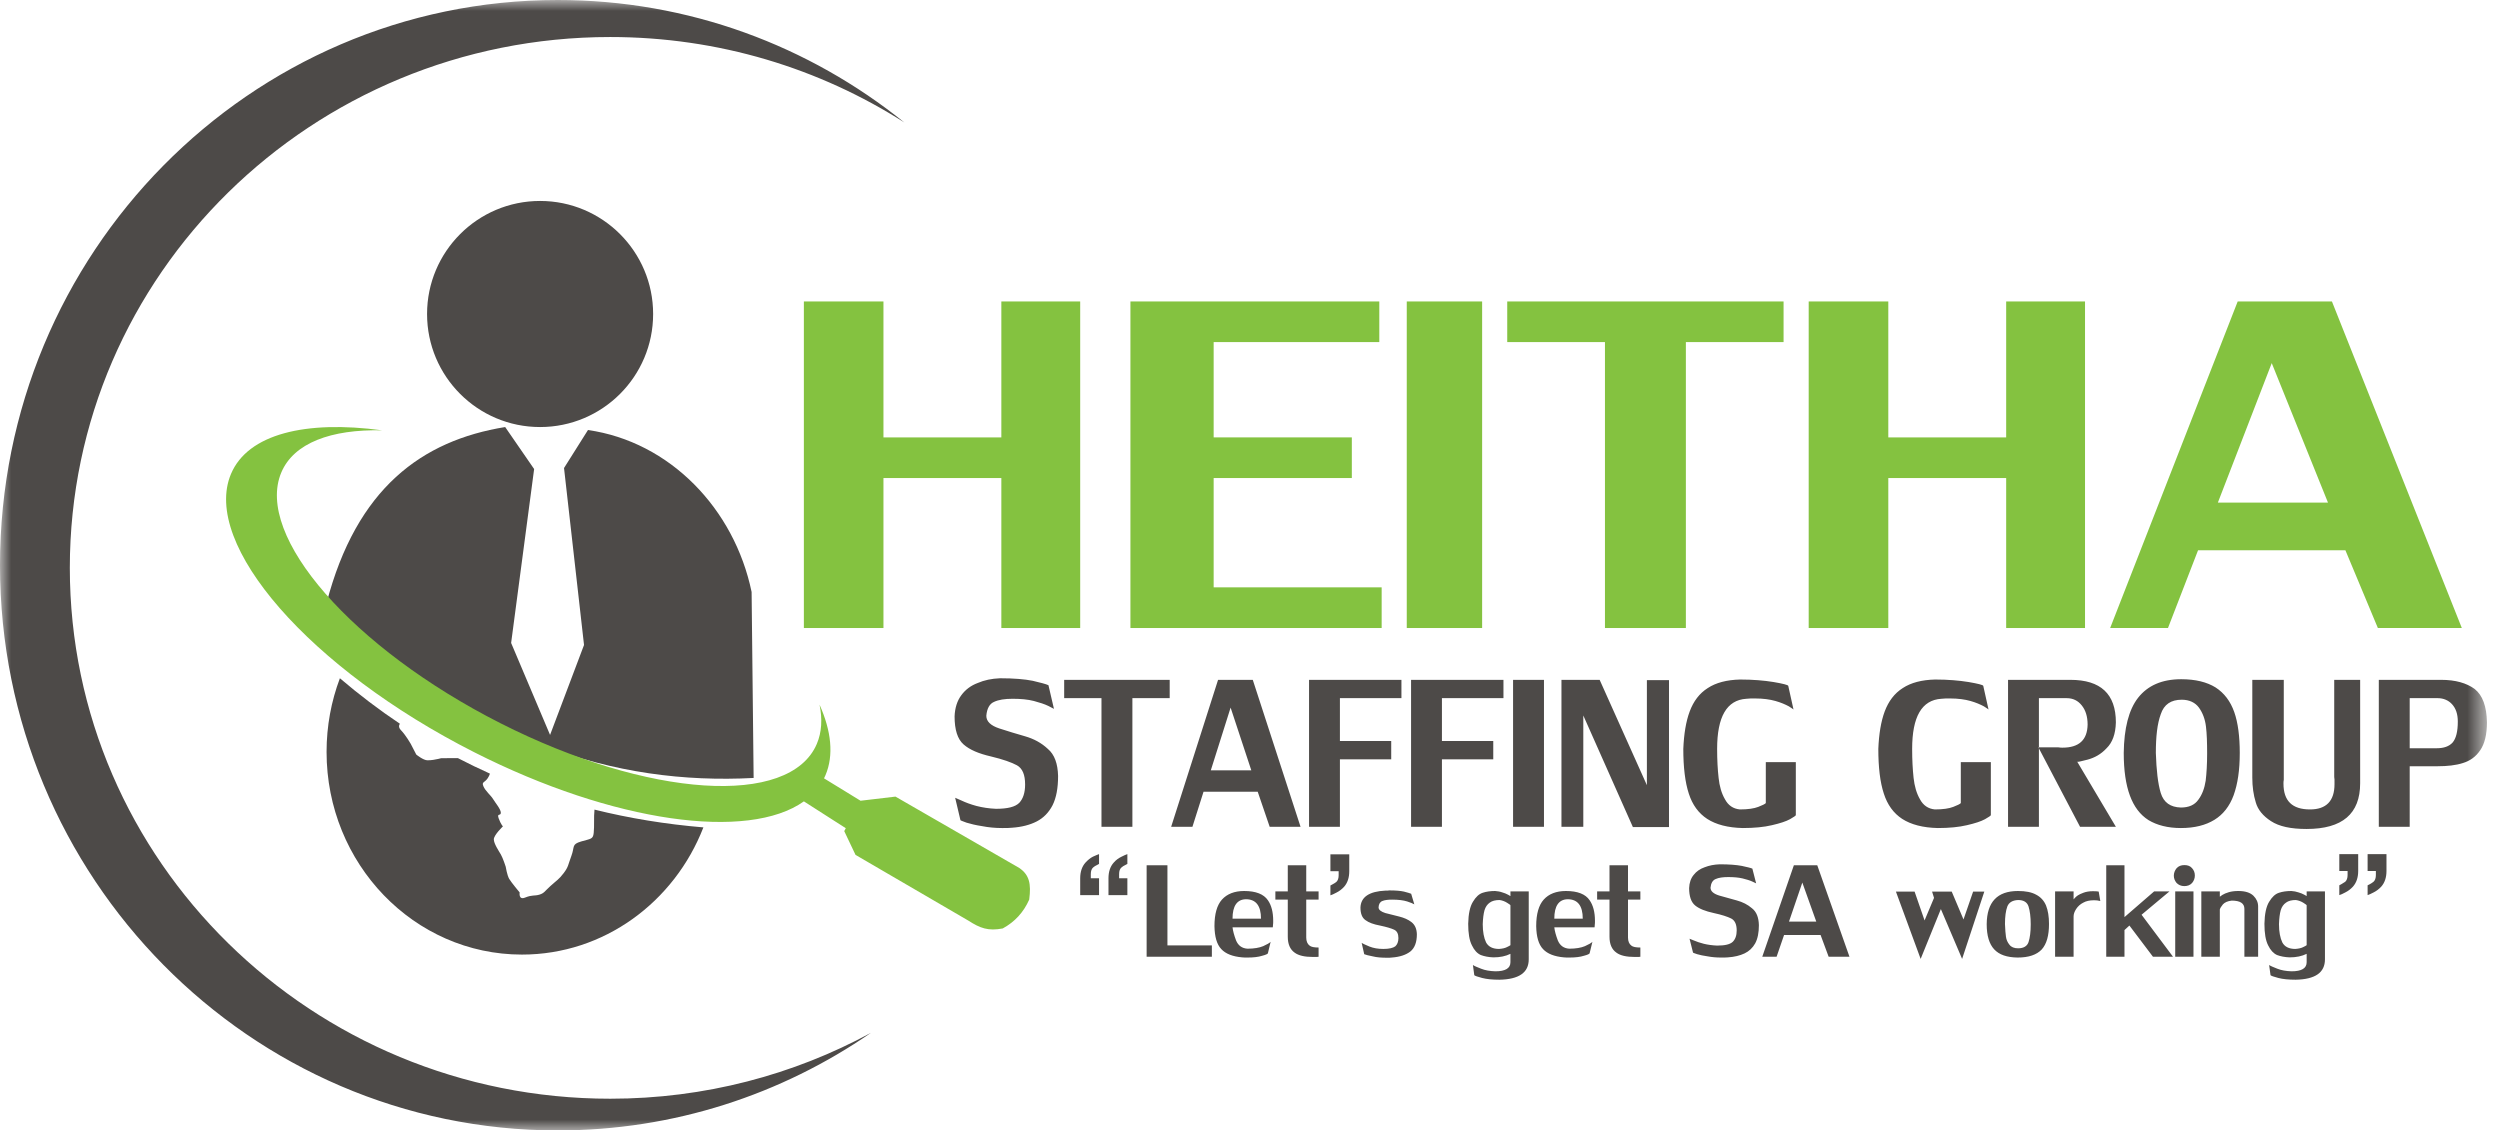 <svg width="115" height="52" viewBox="0 0 115 52" fill="none" xmlns="http://www.w3.org/2000/svg">
<path fill-rule="evenodd" clip-rule="evenodd" d="M24.844 9.244C21.973 9.244 19.645 11.573 19.645 14.444C19.645 17.316 21.973 19.644 24.844 19.644C27.715 19.644 30.044 17.316 30.044 14.444C30.044 11.573 27.715 9.244 24.844 9.244Z" fill="#4D4A48"/>
<path fill-rule="evenodd" clip-rule="evenodd" d="M25.945 21.529L27.047 19.781C30.81 20.319 33.778 23.398 34.574 27.231L34.667 35.786C28.282 36.124 21.774 34.141 15.022 27.738C16.404 22.454 19.41 20.266 23.238 19.644L24.57 21.576L23.512 29.576L25.303 33.807L26.865 29.669L25.945 21.529Z" fill="#4D4A48"/>
<path fill-rule="evenodd" clip-rule="evenodd" d="M32.356 38.06C31.026 41.486 27.792 43.911 24.01 43.911C19.047 43.911 15.022 39.736 15.022 34.589C15.022 33.394 15.239 32.251 15.635 31.2C16.521 31.956 17.44 32.654 18.394 33.292C18.347 33.362 18.326 33.465 18.442 33.586C18.666 33.818 18.892 34.214 18.892 34.214L19.148 34.709C19.148 34.709 19.47 34.974 19.663 34.974C19.857 34.974 20.016 34.941 20.176 34.907C20.337 34.874 20.146 34.874 20.755 34.874H21.064C21.546 35.125 22.036 35.362 22.535 35.586C22.526 35.621 22.512 35.66 22.491 35.701C22.33 36.031 22.138 35.931 22.234 36.163C22.33 36.395 22.588 36.593 22.683 36.759C22.781 36.923 23.038 37.222 23.038 37.385C23.038 37.551 22.844 37.385 22.941 37.651C23.038 37.916 23.134 38.014 23.134 38.014C23.134 38.014 22.716 38.411 22.716 38.61C22.716 38.807 22.941 39.138 23.038 39.304C23.134 39.469 23.262 39.866 23.262 39.866C23.262 39.866 23.326 40.262 23.422 40.427C23.519 40.592 23.905 41.054 23.905 41.054C23.905 41.054 23.841 41.419 24.161 41.286C24.483 41.156 24.58 41.221 24.805 41.156C25.03 41.089 25.03 41.022 25.319 40.758C25.608 40.495 25.705 40.46 25.93 40.163C26.154 39.866 26.123 39.8 26.284 39.37C26.444 38.94 26.284 38.842 26.732 38.708C27.183 38.576 27.28 38.61 27.311 38.312C27.344 38.014 27.311 37.551 27.344 37.287C27.346 37.273 27.346 37.257 27.346 37.242C28.941 37.638 30.61 37.913 32.356 38.06Z" fill="#4D4A48"/>
<path fill-rule="evenodd" clip-rule="evenodd" d="M17.576 19.795C14.055 19.319 11.402 19.965 10.627 21.798C9.252 25.042 14.263 30.775 21.813 34.602C28.232 37.856 34.425 38.682 36.979 36.863L38.907 38.098L38.835 38.231L39.354 39.325L44.542 42.347C45.086 42.698 45.456 42.836 46.126 42.709C46.682 42.406 47.088 41.962 47.344 41.38C47.438 40.656 47.353 40.248 46.889 39.928L41.192 36.644L39.585 36.834L37.905 35.804C37.928 35.756 37.952 35.706 37.973 35.657C38.36 34.743 38.241 33.628 37.7 32.417C37.834 33.077 37.801 33.683 37.575 34.216C36.339 37.138 29.818 36.713 23.019 33.267C16.217 29.818 11.704 24.655 12.941 21.732C13.515 20.377 15.228 19.742 17.576 19.795Z" fill="#84C240"/>
<path fill-rule="evenodd" clip-rule="evenodd" d="M46.062 21.99H40.639V28.889H36.978V13.867H40.639V20.121H46.062V13.867H49.689V28.889H46.062V21.99Z" fill="#84C240"/>
<path fill-rule="evenodd" clip-rule="evenodd" d="M52 13.867H63.448V15.736H55.828V20.12H62.184V21.99H55.828V27.018H63.556V28.889H52V13.867Z" fill="#84C240"/>
<mask id="mask0_42_277" style="mask-type:luminance" maskUnits="userSpaceOnUse" x="0" y="0" width="115" height="52">
<path fill-rule="evenodd" clip-rule="evenodd" d="M0 52H114.4V0H0V52Z" fill="white"/>
</mask>
<g mask="url(#mask0_42_277)">
<path fill-rule="evenodd" clip-rule="evenodd" d="M64.711 28.889H68.178V13.867H64.711V28.889Z" fill="#84C240"/>
<path fill-rule="evenodd" clip-rule="evenodd" d="M73.828 15.736H69.333V13.867H82.044V15.736H77.55V28.889H73.828V15.736Z" fill="#84C240"/>
<path fill-rule="evenodd" clip-rule="evenodd" d="M92.284 21.99H86.862V28.889H83.2V13.867H86.862V20.121H92.284V13.867H95.911V28.889H92.284V21.99Z" fill="#84C240"/>
<path fill-rule="evenodd" clip-rule="evenodd" d="M107.087 23.119L104.5 16.703L102.022 23.119H107.087ZM101.111 25.311L99.727 28.889H97.067L102.934 13.867H107.269L113.244 28.889H109.382L107.888 25.311H101.111Z" fill="#84C240"/>
<path fill-rule="evenodd" clip-rule="evenodd" d="M113.059 33.188C113.059 32.84 112.965 32.579 112.79 32.39C112.63 32.216 112.401 32.115 112.134 32.115H110.846V34.419H112.093C112.415 34.419 112.657 34.334 112.818 34.159C112.979 33.971 113.059 33.651 113.059 33.188ZM114.4 33.23C114.4 33.781 114.293 34.218 114.092 34.508C113.889 34.811 113.622 35.001 113.287 35.102C112.966 35.204 112.576 35.247 112.134 35.247H110.846V38.032H109.425V31.273H112.294C112.951 31.273 113.461 31.419 113.836 31.694C114.199 31.983 114.386 32.491 114.4 33.23ZM106.101 38.133C105.375 38.133 104.839 38.017 104.464 37.771C104.102 37.538 103.862 37.247 103.767 36.915C103.659 36.566 103.606 36.188 103.606 35.769V31.273H105.054V35.754V35.87C105.04 35.944 105.04 35.986 105.04 36.045C105.04 36.842 105.443 37.234 106.261 37.234C107.011 37.234 107.387 36.842 107.387 36.072V35.856C107.374 35.769 107.374 35.725 107.374 35.711V31.273H108.567V35.711V36.029C108.567 37.437 107.749 38.133 106.101 38.133ZM99.169 34.637C99.195 35.422 99.262 36.045 99.395 36.479C99.53 36.915 99.838 37.133 100.321 37.146C100.683 37.146 100.952 37.032 101.126 36.784C101.3 36.551 101.407 36.262 101.461 35.913C101.501 35.581 101.528 35.16 101.528 34.667C101.528 34.159 101.515 33.754 101.474 33.419C101.434 33.087 101.327 32.796 101.151 32.55C100.979 32.317 100.71 32.187 100.36 32.187C99.864 32.187 99.543 32.404 99.395 32.854C99.234 33.29 99.169 33.883 99.169 34.637ZM100.335 31.244C100.991 31.244 101.515 31.374 101.916 31.622C102.318 31.882 102.6 32.26 102.775 32.753C102.949 33.246 103.029 33.883 103.029 34.637C103.029 35.422 102.935 36.06 102.747 36.582C102.56 37.088 102.265 37.465 101.863 37.712C101.461 37.959 100.952 38.09 100.321 38.09C99.717 38.09 99.221 37.959 98.832 37.726C98.443 37.48 98.162 37.103 97.975 36.596C97.787 36.087 97.692 35.435 97.692 34.637C97.706 33.506 97.921 32.651 98.35 32.1C98.793 31.535 99.449 31.244 100.335 31.244ZM95.547 35.03L97.33 38.032H95.682L93.765 34.377H94.529H94.676C94.757 34.392 94.823 34.392 94.877 34.392C95.628 34.392 96.017 34.043 96.03 33.333C96.03 32.956 95.936 32.666 95.761 32.449C95.588 32.231 95.359 32.115 95.064 32.115H93.79V38.032H92.37V31.273H95.239C96.634 31.273 97.33 31.925 97.33 33.23C97.317 33.768 97.17 34.159 96.901 34.42C96.647 34.695 96.351 34.856 96.03 34.943C95.789 35.001 95.642 35.044 95.574 35.044C95.56 35.044 95.547 35.03 95.547 35.03ZM91.579 35.058V37.495C91.579 37.523 91.484 37.581 91.31 37.683C91.122 37.785 90.853 37.872 90.478 37.959C90.116 38.046 89.661 38.09 89.139 38.09C88.454 38.075 87.905 37.93 87.502 37.67C87.1 37.407 86.819 37.016 86.657 36.508C86.483 35.986 86.403 35.29 86.403 34.45C86.43 33.768 86.524 33.188 86.697 32.724C86.872 32.26 87.14 31.896 87.529 31.65C87.905 31.403 88.4 31.273 89.017 31.258C89.607 31.258 90.116 31.302 90.559 31.374C90.988 31.448 91.217 31.506 91.23 31.549L91.472 32.637C91.472 32.637 91.404 32.579 91.257 32.491C91.095 32.404 90.894 32.317 90.64 32.245C90.385 32.173 90.077 32.129 89.702 32.129C89.54 32.129 89.406 32.129 89.3 32.144C88.4 32.202 87.959 32.97 87.959 34.45C87.959 34.957 87.984 35.407 88.025 35.783C88.066 36.161 88.16 36.494 88.32 36.769C88.467 37.045 88.696 37.205 89.004 37.234C89.379 37.234 89.661 37.191 89.849 37.117C90.037 37.045 90.157 36.987 90.197 36.943V35.058H91.579ZM82.608 35.058V37.495C82.608 37.523 82.513 37.581 82.34 37.683C82.153 37.785 81.884 37.872 81.509 37.959C81.147 38.046 80.69 38.09 80.168 38.09C79.484 38.075 78.934 37.93 78.532 37.67C78.129 37.407 77.848 37.016 77.686 36.508C77.514 35.986 77.432 35.29 77.432 34.45C77.46 33.768 77.553 33.188 77.727 32.724C77.901 32.26 78.169 31.896 78.559 31.65C78.934 31.403 79.431 31.273 80.046 31.258C80.636 31.258 81.147 31.302 81.588 31.374C82.018 31.448 82.246 31.506 82.26 31.549L82.501 32.637C82.501 32.637 82.433 32.579 82.286 32.491C82.124 32.404 81.924 32.317 81.67 32.245C81.414 32.173 81.106 32.129 80.731 32.129C80.57 32.129 80.437 32.129 80.329 32.144C79.431 32.202 78.988 32.97 78.988 34.45C78.988 34.957 79.013 35.407 79.056 35.783C79.095 36.161 79.189 36.494 79.35 36.769C79.497 37.045 79.725 37.205 80.034 37.234C80.408 37.234 80.69 37.191 80.879 37.117C81.066 37.045 81.186 36.987 81.227 36.943V35.058H82.608ZM75.757 36.118V31.287H76.774V38.046H75.113L72.832 32.912V38.032H71.827V31.273H73.584L75.757 36.118ZM69.601 38.032H71.023V31.275H69.601V38.032ZM66.329 38.032H64.909V31.273H69.159V32.115H66.329V34.087H68.69V34.928H66.329V38.032ZM61.636 38.032H60.216V31.273H64.466V32.115H61.636V34.087H63.996V34.928H61.636V38.032ZM57.56 35.435L56.608 32.55L55.697 35.435H57.56ZM55.362 36.421L54.852 38.032H53.873L56.031 31.273H57.628L59.825 38.032H58.405L57.855 36.421H55.362ZM50.668 32.115H48.952V31.273H53.806V32.115H52.09V38.032H50.668V32.115ZM45.371 32.927C45.371 33.188 45.574 33.376 45.961 33.506C46.364 33.638 46.753 33.754 47.155 33.87C47.557 33.986 47.906 34.173 48.201 34.45C48.51 34.71 48.658 35.131 48.672 35.696C48.672 36.247 48.59 36.698 48.416 37.045C48.242 37.379 48 37.625 47.691 37.785C47.384 37.944 46.995 38.046 46.553 38.075C46.445 38.09 46.298 38.09 46.097 38.09C45.774 38.09 45.467 38.06 45.172 38.002C44.889 37.959 44.648 37.901 44.461 37.843C44.273 37.771 44.18 37.742 44.18 37.726L43.937 36.698C43.937 36.698 44.033 36.741 44.234 36.827C44.42 36.915 44.648 37.001 44.917 37.074C45.199 37.146 45.493 37.191 45.814 37.205C46.352 37.205 46.701 37.117 46.888 36.929C47.062 36.741 47.155 36.465 47.155 36.087C47.155 35.639 47.035 35.348 46.78 35.204C46.54 35.073 46.136 34.928 45.586 34.797C45.023 34.667 44.609 34.493 44.327 34.246C44.044 33.999 43.911 33.564 43.911 32.956C43.925 32.563 44.033 32.231 44.219 31.983C44.408 31.723 44.662 31.535 44.971 31.419C45.278 31.287 45.614 31.215 46.004 31.2C46.647 31.2 47.142 31.244 47.503 31.316C47.867 31.403 48.107 31.462 48.229 31.52L48.482 32.608C48.482 32.608 48.403 32.563 48.229 32.476C48.053 32.39 47.826 32.317 47.557 32.245C47.277 32.173 46.954 32.144 46.579 32.144C46.217 32.144 45.936 32.187 45.721 32.289C45.52 32.375 45.399 32.592 45.371 32.927Z" fill="#4D4A48"/>
<path fill-rule="evenodd" clip-rule="evenodd" d="M25.655 0C31.682 0 37.221 2.107 41.6 5.634C37.706 3.148 33.061 1.703 28.071 1.703C14.346 1.703 3.212 12.638 3.212 26.121C3.212 39.605 14.346 50.541 28.071 50.541C32.42 50.541 36.508 49.44 40.064 47.51C35.956 50.343 30.997 52 25.655 52C11.49 52 0 40.357 0 26.001C0 11.643 11.49 0 25.655 0Z" fill="#4D4A48"/>
<path fill-rule="evenodd" clip-rule="evenodd" d="M109.778 39.289V40.065C109.778 40.363 109.698 40.607 109.535 40.788C109.434 40.896 109.317 40.986 109.19 41.049C109.064 41.113 108.974 41.158 108.91 41.176V40.724C108.91 40.724 108.946 40.706 109.001 40.679C109.064 40.643 109.127 40.607 109.181 40.562C109.254 40.497 109.29 40.39 109.29 40.255V40.065H108.91V39.289H109.778ZM108.477 39.289V40.065C108.477 40.363 108.395 40.607 108.233 40.788C108.133 40.896 108.016 40.986 107.889 41.049C107.772 41.113 107.672 41.158 107.608 41.176V40.724C107.608 40.724 107.645 40.706 107.707 40.67C107.772 40.634 107.826 40.598 107.88 40.562C107.952 40.497 107.989 40.39 107.989 40.255V40.065H107.608V39.289H108.477ZM106.106 41.645C106.106 41.627 106.052 41.591 105.954 41.528C105.854 41.465 105.737 41.419 105.609 41.401C105.421 41.401 105.267 41.438 105.159 41.519C105.04 41.6 104.96 41.717 104.913 41.871C104.868 42.033 104.842 42.25 104.833 42.512C104.833 42.864 104.888 43.144 104.986 43.351C105.094 43.551 105.293 43.651 105.583 43.651C105.737 43.64 105.854 43.614 105.944 43.568C106.026 43.532 106.08 43.497 106.106 43.478V41.645ZM105.411 44.68C105.873 44.68 106.106 44.543 106.106 44.263V43.876C105.89 43.985 105.627 44.039 105.322 44.039C105.094 44.03 104.906 43.992 104.743 43.931C104.581 43.857 104.444 43.714 104.335 43.487C104.218 43.261 104.164 42.927 104.164 42.494C104.173 42.042 104.246 41.699 104.38 41.483C104.517 41.257 104.661 41.122 104.834 41.067C104.996 41.013 105.185 40.986 105.402 40.986C105.519 40.995 105.627 41.013 105.727 41.049C105.826 41.076 105.918 41.113 105.998 41.158C106.072 41.195 106.106 41.221 106.106 41.221V41.004H106.948V44.128C106.948 44.743 106.496 45.05 105.602 45.067C105.276 45.067 105.014 45.041 104.805 44.987C104.597 44.933 104.472 44.888 104.444 44.859L104.38 44.39C104.444 44.435 104.572 44.489 104.76 44.562C104.942 44.635 105.159 44.671 105.411 44.68ZM103.874 41.699V44.011H103.242V41.808C103.242 41.555 103.051 41.428 102.662 41.428C102.474 41.447 102.337 41.51 102.255 41.6C102.174 41.699 102.129 41.772 102.112 41.836V44.011H101.261V41.004H102.112V41.249C102.12 41.239 102.166 41.212 102.228 41.167C102.301 41.122 102.4 41.076 102.528 41.04C102.653 41.004 102.799 40.986 102.962 40.986C103.278 40.986 103.504 41.058 103.657 41.203C103.801 41.347 103.874 41.51 103.874 41.699ZM100.06 44.011H100.9V41.004H100.06V44.011ZM100.484 39.794C100.638 39.794 100.756 39.84 100.837 39.939C100.918 40.029 100.963 40.138 100.963 40.273C100.963 40.408 100.918 40.517 100.837 40.616C100.747 40.715 100.629 40.761 100.475 40.761C100.331 40.761 100.213 40.706 100.123 40.616C100.042 40.517 99.996 40.408 99.996 40.282C99.996 40.156 100.042 40.038 100.123 39.939C100.213 39.84 100.331 39.794 100.484 39.794ZM96.887 44.011V39.802H97.726V42.187L99.091 41.004H99.796L98.512 42.078L99.959 44.011H99.037L97.953 42.575L97.726 42.783V44.011H96.887ZM94.534 44.011V41.004H95.385V41.374C95.385 41.374 95.402 41.347 95.439 41.311C95.465 41.275 95.519 41.23 95.584 41.185C95.647 41.149 95.727 41.103 95.836 41.067C95.953 41.022 96.098 40.995 96.28 40.995C96.414 40.995 96.506 41.004 96.54 41.013L96.614 41.447C96.515 41.419 96.414 41.412 96.324 41.412C96.126 41.412 95.963 41.447 95.836 41.519C95.692 41.591 95.584 41.69 95.501 41.817C95.42 41.944 95.385 42.053 95.385 42.161V44.011H94.534ZM92.229 42.503C92.238 42.765 92.256 42.965 92.274 43.09C92.292 43.226 92.346 43.351 92.437 43.46C92.518 43.568 92.653 43.622 92.834 43.622C93.087 43.622 93.25 43.523 93.313 43.335C93.376 43.144 93.413 42.873 93.413 42.521C93.413 42.178 93.376 41.898 93.313 41.699C93.25 41.501 93.087 41.401 92.834 41.401C92.581 41.412 92.41 41.51 92.337 41.699C92.266 41.89 92.229 42.161 92.229 42.503ZM92.825 40.986C93.179 40.986 93.458 41.04 93.667 41.158C93.875 41.266 94.028 41.438 94.118 41.654C94.208 41.88 94.254 42.161 94.254 42.503C94.254 43.035 94.146 43.424 93.919 43.676C93.684 43.922 93.322 44.047 92.807 44.047C92.32 44.039 91.967 43.922 91.732 43.669C91.506 43.424 91.388 43.044 91.388 42.512C91.397 41.492 91.876 40.986 92.825 40.986ZM91.279 41.013L90.257 44.11L89.28 41.817L88.35 44.11L87.212 41.013H88.071L88.53 42.34L88.965 41.303L88.875 41.013H89.779L90.321 42.295L90.764 41.013H91.279ZM83.549 42.395L82.907 40.598L82.293 42.395H83.549ZM82.067 43.01L81.723 44.011H81.064L82.518 39.802H83.594L85.076 44.011H84.118L83.747 43.01H82.067ZM78.684 40.833C78.684 40.995 78.821 41.113 79.083 41.195C79.355 41.275 79.617 41.347 79.888 41.419C80.159 41.492 80.392 41.609 80.593 41.782C80.8 41.944 80.9 42.205 80.909 42.557C80.909 42.9 80.855 43.181 80.737 43.398C80.62 43.605 80.456 43.759 80.249 43.857C80.041 43.956 79.779 44.02 79.48 44.039C79.409 44.047 79.308 44.047 79.172 44.047C78.956 44.047 78.749 44.03 78.55 43.992C78.359 43.965 78.197 43.931 78.07 43.893C77.944 43.848 77.88 43.83 77.88 43.822L77.718 43.181C77.718 43.181 77.781 43.207 77.916 43.261C78.043 43.315 78.197 43.37 78.379 43.415C78.567 43.46 78.767 43.487 78.984 43.497C79.345 43.497 79.579 43.443 79.706 43.324C79.824 43.207 79.888 43.035 79.888 42.802C79.888 42.521 79.805 42.34 79.633 42.25C79.471 42.169 79.2 42.078 78.829 41.999C78.45 41.916 78.171 41.808 77.98 41.654C77.791 41.501 77.7 41.23 77.7 40.851C77.709 40.607 77.781 40.399 77.909 40.246C78.034 40.083 78.206 39.966 78.413 39.894C78.621 39.813 78.847 39.767 79.109 39.758C79.543 39.758 79.879 39.785 80.121 39.831C80.367 39.885 80.529 39.921 80.609 39.957L80.782 40.634C80.782 40.634 80.728 40.607 80.609 40.553C80.492 40.497 80.338 40.453 80.159 40.408C79.968 40.363 79.751 40.345 79.499 40.345C79.254 40.345 79.064 40.372 78.921 40.435C78.784 40.49 78.704 40.625 78.684 40.833ZM74.888 41.383V43.127C74.888 43.297 74.942 43.424 75.041 43.497C75.112 43.56 75.258 43.586 75.457 43.586V44.011C75.438 44.011 75.412 44.011 75.367 44.02H75.204C74.816 44.02 74.534 43.956 74.355 43.822C74.145 43.676 74.037 43.433 74.037 43.09V41.383H73.468V41.004H74.037V39.802H74.888V41.004H75.457V41.383H74.888ZM72.111 41.365C71.706 41.374 71.498 41.672 71.498 42.259H72.807C72.807 41.663 72.573 41.365 72.111 41.365ZM71.498 42.656C71.515 42.819 71.569 43.019 71.66 43.261C71.76 43.497 71.932 43.622 72.185 43.64C72.49 43.64 72.736 43.596 72.906 43.523C73.087 43.443 73.195 43.379 73.251 43.324L73.123 43.848C73.123 43.876 73.033 43.922 72.861 43.965C72.691 44.02 72.465 44.047 72.194 44.047C72.085 44.047 72.003 44.047 71.939 44.039C71.507 44.001 71.181 43.876 70.981 43.66C70.774 43.443 70.674 43.09 70.665 42.602C70.665 42.042 70.783 41.636 71.01 41.383C71.243 41.122 71.587 40.986 72.031 40.986C72.573 40.986 72.935 41.131 73.123 41.412C73.286 41.645 73.368 41.961 73.368 42.358C73.368 42.432 73.368 42.494 73.359 42.548C73.359 42.602 73.349 42.639 73.349 42.656H71.498ZM69.48 41.645C69.48 41.627 69.426 41.591 69.326 41.528C69.227 41.465 69.109 41.419 68.983 41.401C68.793 41.401 68.64 41.438 68.531 41.519C68.414 41.6 68.334 41.717 68.287 41.871C68.242 42.033 68.215 42.25 68.206 42.512C68.206 42.864 68.26 43.144 68.359 43.351C68.468 43.551 68.667 43.651 68.956 43.651C69.109 43.64 69.227 43.614 69.317 43.568C69.399 43.532 69.453 43.497 69.48 43.478V41.645ZM68.784 44.68C69.246 44.68 69.48 44.543 69.48 44.263V43.876C69.263 43.985 69.001 44.039 68.694 44.039C68.468 44.03 68.28 43.992 68.116 43.931C67.953 43.857 67.817 43.714 67.709 43.487C67.591 43.261 67.537 42.927 67.537 42.494C67.546 42.042 67.619 41.699 67.754 41.483C67.89 41.257 68.034 41.122 68.206 41.067C68.369 41.013 68.558 40.986 68.775 40.986C68.893 40.995 69.001 41.013 69.101 41.049C69.2 41.076 69.29 41.113 69.372 41.158C69.444 41.195 69.48 41.221 69.48 41.221V41.004H70.322V44.128C70.322 44.743 69.869 45.05 68.975 45.067C68.649 45.067 68.387 45.041 68.179 44.987C67.971 44.933 67.845 44.888 67.817 44.859L67.754 44.39C67.817 44.435 67.944 44.489 68.134 44.562C68.314 44.635 68.531 44.671 68.784 44.68ZM63.414 41.736C63.414 41.853 63.522 41.934 63.721 41.999C63.929 42.053 64.146 42.107 64.363 42.161C64.58 42.215 64.769 42.295 64.923 42.413C65.086 42.54 65.167 42.719 65.176 42.972C65.176 43.344 65.077 43.605 64.878 43.768C64.679 43.922 64.399 44.02 64.019 44.047C63.974 44.056 63.902 44.056 63.803 44.056C63.548 44.056 63.324 44.039 63.143 43.992C62.953 43.956 62.827 43.922 62.754 43.893L62.636 43.37C62.7 43.415 62.827 43.469 62.998 43.542C63.179 43.614 63.386 43.651 63.64 43.651C63.902 43.651 64.083 43.605 64.182 43.532C64.272 43.452 64.327 43.324 64.327 43.153C64.327 42.956 64.263 42.828 64.128 42.765C63.992 42.701 63.776 42.639 63.477 42.575C63.188 42.521 62.961 42.44 62.809 42.324C62.655 42.215 62.581 42.024 62.581 41.745C62.601 41.257 62.989 41.004 63.73 40.968H63.83C63.875 40.959 63.911 40.959 63.929 40.959C64.2 40.959 64.417 40.977 64.58 41.013C64.742 41.058 64.86 41.086 64.914 41.113L65.059 41.6C65.004 41.564 64.888 41.519 64.724 41.465C64.553 41.412 64.327 41.383 64.037 41.383C63.848 41.383 63.694 41.401 63.586 41.447C63.477 41.492 63.423 41.591 63.414 41.736ZM62.066 39.298V40.074C62.066 40.372 61.986 40.616 61.824 40.797C61.723 40.905 61.607 40.995 61.479 41.058C61.361 41.122 61.262 41.167 61.199 41.185V40.733C61.199 40.733 61.235 40.715 61.298 40.679C61.361 40.652 61.416 40.607 61.47 40.571C61.542 40.508 61.578 40.399 61.578 40.264V40.074H61.199V39.298H62.066ZM60.087 41.383V43.127C60.087 43.297 60.142 43.424 60.24 43.497C60.313 43.56 60.456 43.586 60.655 43.586V44.011C60.639 44.011 60.61 44.011 60.565 44.02H60.402C60.014 44.02 59.734 43.956 59.554 43.822C59.346 43.676 59.238 43.433 59.238 43.09V41.383H58.667V41.004H59.238V39.802H60.087V41.004H60.655V41.383H60.087ZM57.311 41.365C56.904 41.374 56.696 41.672 56.696 42.259H58.006C58.006 41.663 57.771 41.365 57.311 41.365ZM56.696 42.656C56.715 42.819 56.768 43.019 56.859 43.261C56.958 43.497 57.13 43.622 57.383 43.64C57.69 43.64 57.934 43.596 58.107 43.523C58.286 43.443 58.395 43.379 58.449 43.324L58.324 43.848C58.324 43.876 58.232 43.922 58.061 43.965C57.89 44.02 57.663 44.047 57.392 44.047C57.283 44.047 57.202 44.047 57.139 44.039C56.705 44.001 56.38 43.876 56.181 43.66C55.973 43.443 55.874 43.09 55.865 42.602C55.865 42.042 55.982 41.636 56.208 41.383C56.443 41.122 56.786 40.986 57.229 40.986C57.771 40.986 58.133 41.131 58.324 41.412C58.487 41.645 58.567 41.961 58.567 42.358C58.567 42.432 58.567 42.494 58.558 42.548C58.558 42.602 58.548 42.639 58.548 42.656H56.696ZM53.702 43.487H55.746V44.011H52.745V39.802H53.702V43.487ZM50.99 41.176V40.399C50.99 40.101 51.071 39.856 51.234 39.677C51.335 39.56 51.451 39.477 51.577 39.415C51.705 39.352 51.796 39.307 51.859 39.289V39.74C51.859 39.74 51.821 39.758 51.759 39.794C51.696 39.822 51.642 39.856 51.588 39.903C51.514 39.966 51.479 40.065 51.479 40.21V40.399H51.859V41.176H50.99ZM49.689 41.176V40.399C49.689 40.101 49.772 39.856 49.934 39.677C50.043 39.56 50.151 39.469 50.276 39.406C50.403 39.352 50.493 39.307 50.556 39.289V39.74C50.556 39.74 50.522 39.758 50.457 39.794C50.394 39.822 50.34 39.856 50.285 39.903C50.213 39.966 50.177 40.065 50.177 40.21V40.399H50.556V41.176H49.689Z" fill="#4D4A48"/>
</g>
</svg>
